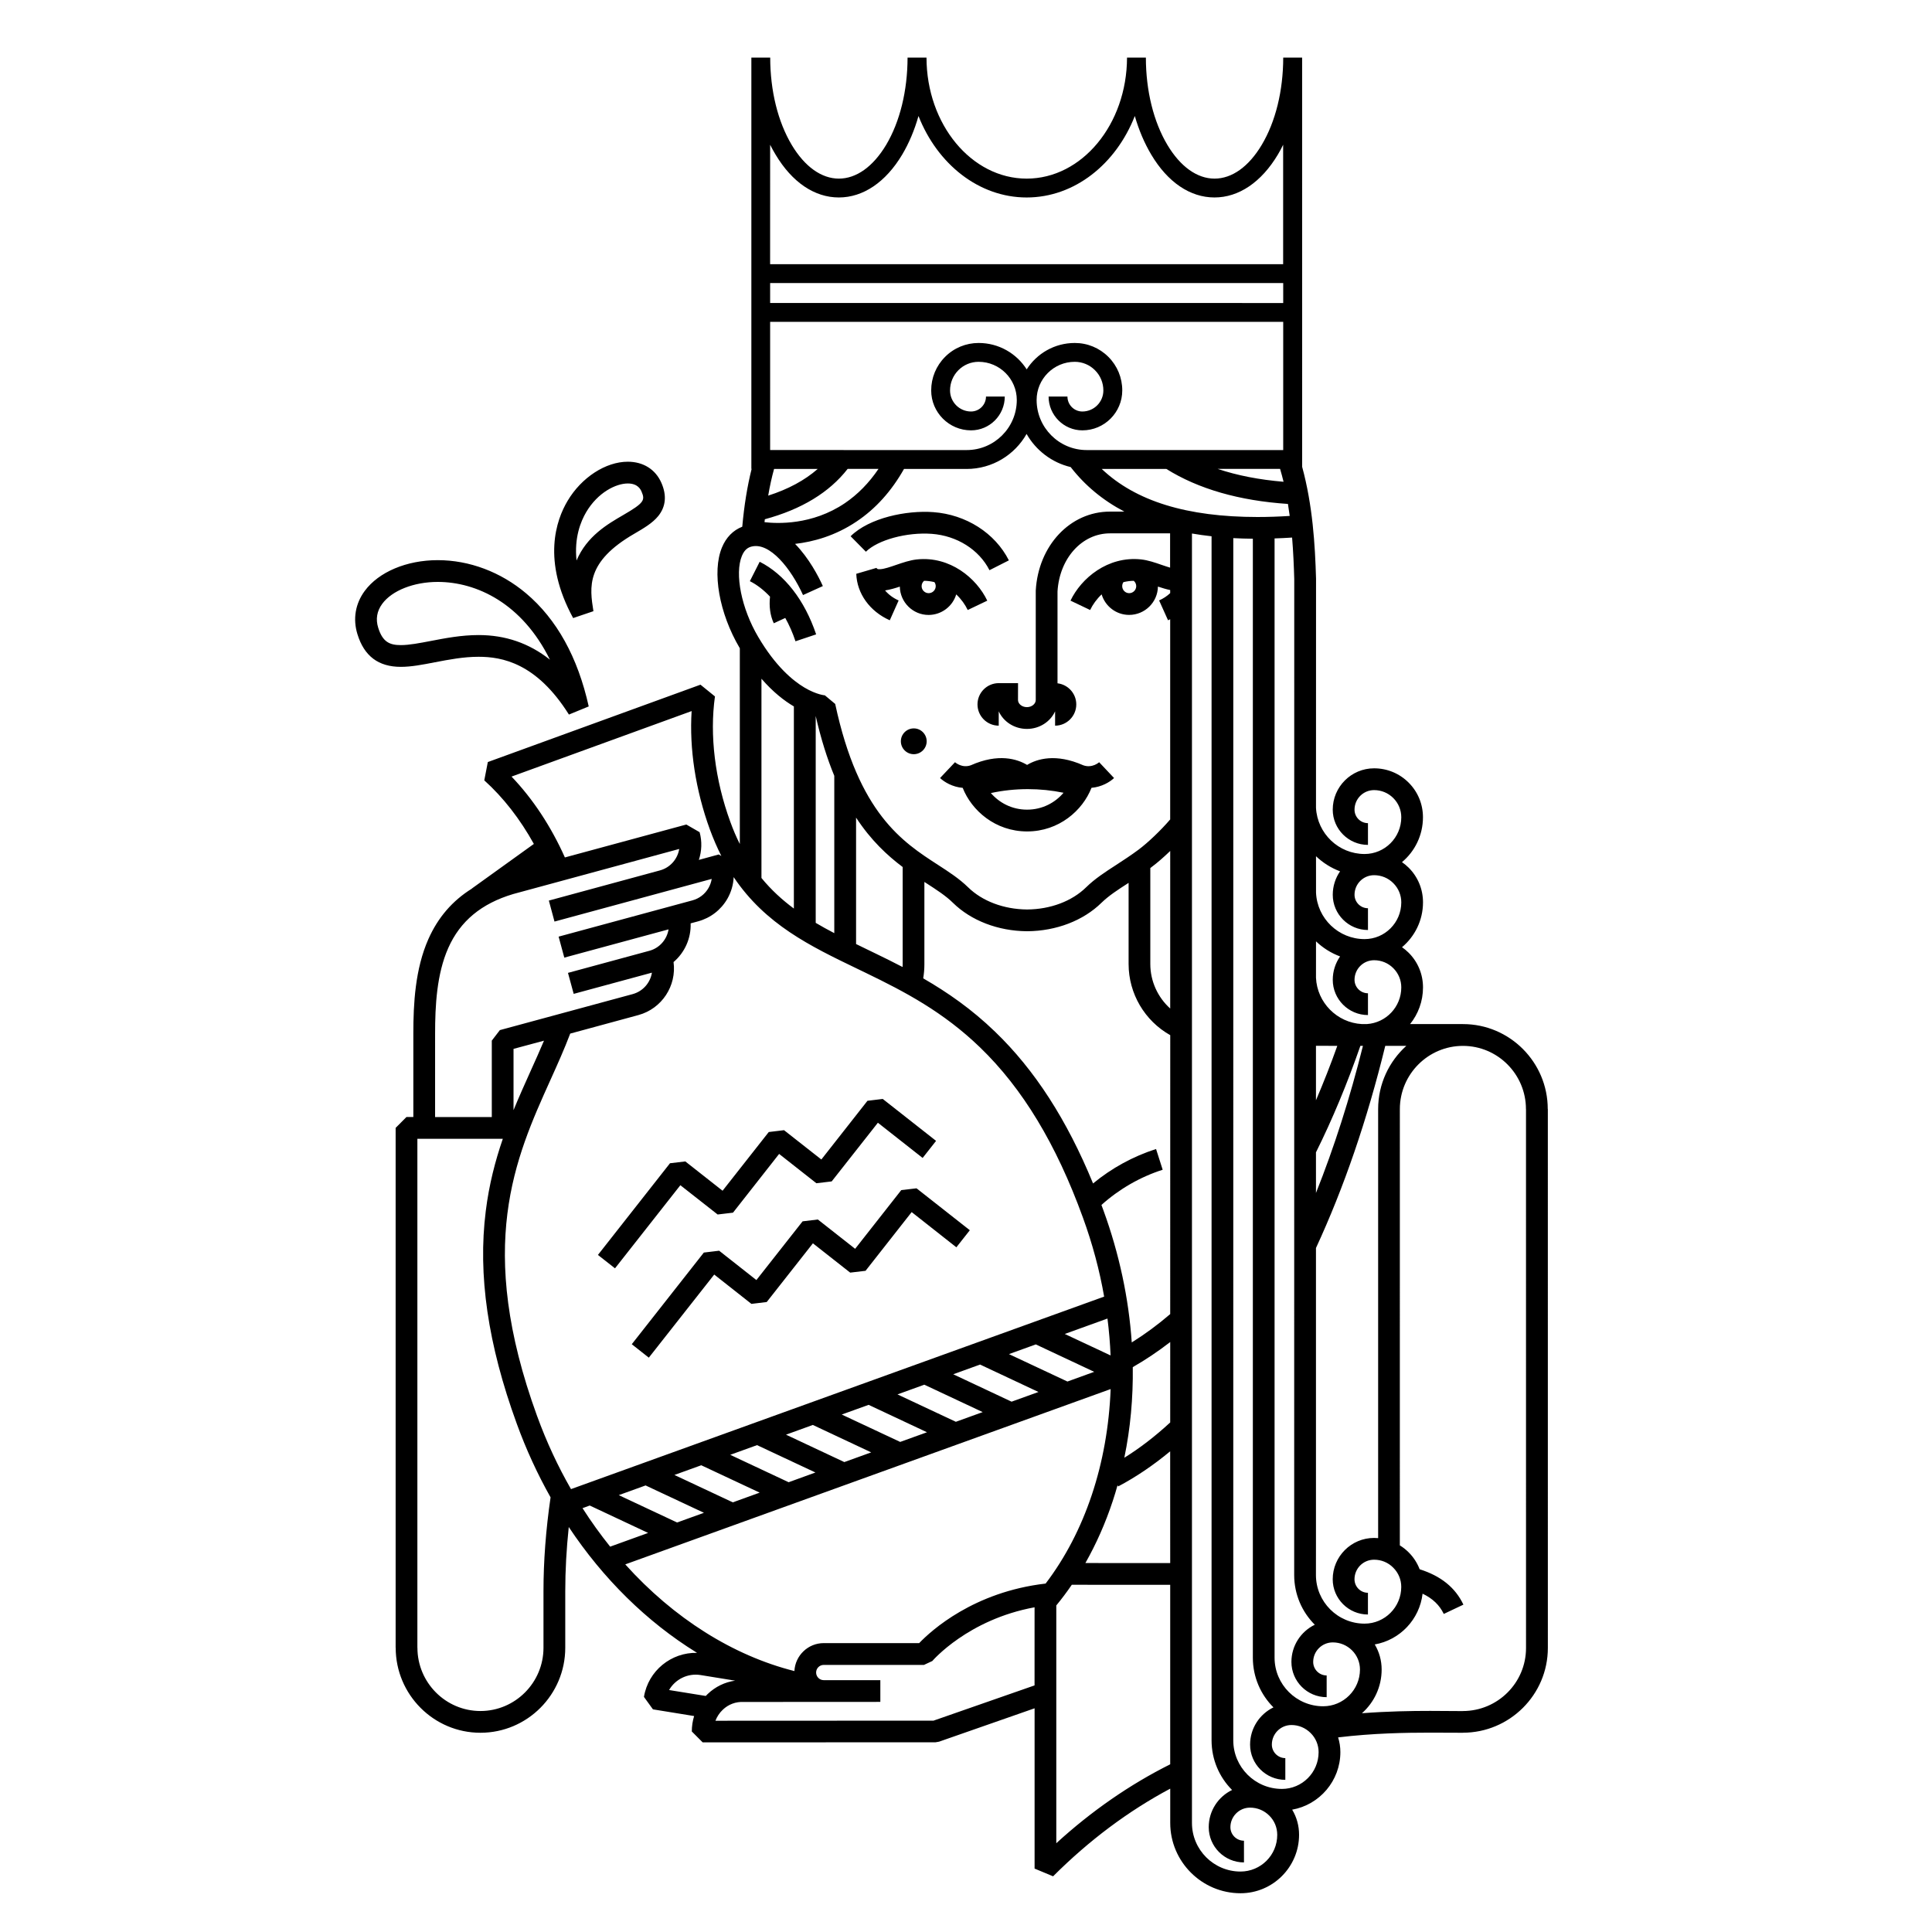 <?xml version="1.0" encoding="UTF-8"?>
<!-- Uploaded to: ICON Repo, www.iconrepo.com, Generator: ICON Repo Mixer Tools -->
<svg fill="#000000" width="800px" height="800px" version="1.1" viewBox="144 144 512 512" xmlns="http://www.w3.org/2000/svg">
 <path d="m416.19 346.71c-2.625-1.566-7.598-3.16-14.918 0.098-2.273 0.812-4.031-0.672-4.227-0.84l0.035 0.031-3.953 4.188c1.102 1.047 3.273 2.379 5.996 2.602 2.359 5.981 8.613 11.551 17.078 11.551 8.445 0 14.723-5.578 17.055-11.559 2.715-0.23 4.887-1.551 5.981-2.594l-3.949-4.188c-0.016 0.016-1.828 1.652-4.191 0.816-7.352-3.258-12.309-1.668-14.906-0.105zm0 11.855c-4.098 0-7.422-1.879-9.602-4.398 3.203-0.691 6.473-1.039 9.801-1.039 3.211 0 6.387 0.328 9.457 0.961-2.172 2.566-5.547 4.477-9.656 4.477zm137.98 79.344c0-12.418-10.086-22.516-22.465-22.516h-14.02c2.144-2.664 3.426-6.039 3.426-9.719 0-3.465-1.34-6.723-3.789-9.176-0.559-0.555-1.152-1.047-1.773-1.48 3.394-2.848 5.562-7.125 5.562-11.895 0-3.461-1.34-6.715-3.789-9.168-0.559-0.555-1.16-1.047-1.785-1.48 3.406-2.84 5.562-7.125 5.562-11.898 0-3.465-1.344-6.723-3.789-9.168-2.445-2.449-5.699-3.797-9.164-3.797-6.039 0-10.957 4.914-10.957 10.953 0 5.144 4.191 9.34 9.336 9.34v-5.762c-1.961 0-3.562-1.605-3.562-3.57 0-2.863 2.312-5.188 5.184-5.188 1.93 0 3.734 0.75 5.09 2.106 1.367 1.367 2.117 3.168 2.117 5.098 0 5.367-4.367 9.73-9.723 9.73-6.898 0-12.523-5.441-12.879-12.242l0.012-60.652v-0.082c-0.258-9.02-0.898-19.426-3.684-29.645l-0.004-108.44h-5.008c-0.012 8.781-2.023 17.004-5.707 23.156-3.441 5.758-7.871 8.922-12.496 8.922-4.613 0-9.043-3.164-12.488-8.922-3.672-6.152-5.707-14.379-5.707-23.156h-4.996c-0.039 17.688-11.945 32.074-26.586 32.078-14.637 0-26.539-14.383-26.555-32.078h-5.019c-0.012 8.781-2.023 17.004-5.688 23.156-3.457 5.758-7.891 8.922-12.516 8.922-4.602 0-9.043-3.164-12.488-8.922-3.672-6.152-5.707-14.379-5.707-23.156h-4.996v109h0.07c-1.152 4.625-1.969 9.621-2.481 15.324-2.414 0.938-4.281 2.82-5.387 5.512-2.672 6.465-0.734 17.398 4.68 26.602 0.02 0.031 0.031 0.055 0.059 0.086v51.891c-0.922-1.82-1.754-3.773-2.519-5.879-4.082-11.176-5.512-22.98-4.07-33.234l-3.836-3.113-56.355 20.504-0.941 4.848c5.047 4.543 9.5 10.281 13.141 16.852l-16.426 11.812 0.012 0.023c-5.184 3.223-8.992 7.648-11.543 13.391-3.5 7.91-3.984 17.09-3.984 25.027v22.113h-1.82l-2.871 2.883v137.76l0.016 0.008c0 12.426 10.078 22.531 22.453 22.531 12.41 0 22.484-10.105 22.484-22.531v-15.004c0-5.445 0.312-11.145 0.926-16.988 9.109 13.688 20.637 25.086 33.836 33.242 0.051 0.031 0.121 0.086 0.172 0.105-6.832-0.176-12.949 4.731-14.082 11.672l2.383 3.301 10.914 1.773c-0.402 1.309-0.613 2.695-0.613 4.09l2.875 2.883 61.688-0.012 0.961-0.168 25.316-8.844v42.477l4.902 2.047c9.551-9.543 19.965-17.324 31.043-23.23v9.074c0 10.273 8.375 18.645 18.637 18.645 8.551 0 15.508-6.957 15.508-15.508 0-2.371-0.629-4.656-1.828-6.641 7.25-1.281 12.773-7.648 12.773-15.262 0-1.336-0.207-2.641-0.598-3.891 9.289-1.117 17.809-1.258 24.395-1.258l8.641 0.031 0.012-0.012c12.418 0 22.535-10.086 22.535-22.465l-0.004-142.81zm-61.414-67c1.828 1.738 3.984 3.109 6.379 4-1.219 1.762-1.941 3.906-1.941 6.211 0 5.148 4.191 9.34 9.332 9.34v-5.769c-1.961 0-3.562-1.602-3.562-3.57 0-2.856 2.312-5.188 5.184-5.188 1.93 0 3.738 0.746 5.09 2.109 1.367 1.359 2.117 3.176 2.117 5.094 0 5.371-4.363 9.734-9.723 9.734-6.918 0-12.574-5.473-12.871-12.312zm0 22.555c1.809 1.727 3.965 3.102 6.379 4-1.219 1.762-1.941 3.898-1.941 6.191 0 5.152 4.191 9.344 9.332 9.344v-5.773c-1.961 0-3.562-1.598-3.562-3.57 0-2.863 2.312-5.188 5.184-5.188 1.93 0 3.738 0.746 5.09 2.106 1.367 1.367 2.117 3.168 2.117 5.098 0 5.152-4.027 9.387-9.113 9.715h-1.352c-6.566-0.371-11.848-5.691-12.141-12.281zm-0.012 27.684 5.656 0.012c-1.762 4.953-3.664 9.773-5.656 14.43zm0 28.238c4.348-8.734 8.289-18.211 11.77-28.227h0.504 0.176c-3.465 13.895-7.637 26.945-12.449 38.988zm0 103.47v-78.125c7.402-15.973 13.578-33.973 18.367-53.574h5.582c-4.578 4.125-7.473 10.117-7.473 16.762v113.7c-0.352-0.031-0.727-0.051-1.082-0.051-6.039 0-10.957 4.922-10.957 10.953 0 5.144 4.191 9.34 9.336 9.34v-5.758c-1.961 0-3.562-1.613-3.562-3.582 0-2.863 2.312-5.184 5.184-5.184 1.93 0 3.734 0.734 5.09 2.117 1.367 1.367 2.117 3.16 2.117 5.098 0 5.352-4.367 9.73-9.723 9.73-7.113 0-12.887-5.789-12.887-12.891zm-144.65-370.5c0.457 0.902 0.926 1.777 1.441 2.613 4.375 7.332 10.316 11.359 16.762 11.359 6.445 0 12.418-4.035 16.797-11.359 1.797-3.027 3.254-6.484 4.316-10.227 5.012 12.73 15.973 21.582 28.656 21.59h0.012c12.699-0.004 23.664-8.855 28.66-21.59 1.074 3.742 2.551 7.199 4.352 10.227 4.359 7.332 10.312 11.359 16.758 11.359 6.438 0 12.418-4.035 16.797-11.359 0.508-0.84 0.969-1.715 1.402-2.613v31.656l-135.96-0.004zm136.06 89.316c-6.445-0.535-12.281-1.676-17.457-3.41h16.539c0.34 1.133 0.633 2.269 0.918 3.41zm-136.06-52.668h135.97v5.297l-135.97-0.004zm0 10.293h135.97v33.973h-52.094c-7.301 0-13.254-5.953-13.254-13.27 0-5.57 4.527-10.117 10.105-10.117 2.019 0 3.934 0.797 5.356 2.223 1.445 1.438 2.227 3.344 2.227 5.367 0 3.078-2.492 5.578-5.57 5.578-2.18 0-3.949-1.777-3.949-3.961h-4.996c0 4.934 4.027 8.957 8.949 8.957 5.836 0 10.574-4.746 10.574-10.574 0-3.359-1.301-6.519-3.68-8.898-2.379-2.379-5.543-3.684-8.906-3.684-5.352 0-10.055 2.785-12.742 6.996-2.684-4.211-7.379-6.996-12.73-6.996h-0.012c-3.34 0-6.519 1.305-8.887 3.684-2.371 2.379-3.68 5.535-3.68 8.898 0 5.828 4.742 10.574 10.559 10.574 4.938 0 8.941-4.019 8.941-8.957h-4.977c0 2.188-1.785 3.961-3.965 3.961-3.062 0-5.562-2.5-5.562-5.578 0-2.023 0.785-3.93 2.211-5.367 1.426-1.43 3.336-2.223 5.352-2.223h0.012c5.562 0 10.113 4.543 10.113 10.117 0 7.316-5.949 13.27-13.273 13.27l-52.094-0.004zm1.043 38.969h11.574c-3.414 2.992-7.793 5.371-13.133 7.078 0.422-2.488 0.941-4.836 1.559-7.078zm-2.449 13.34c9.77-2.644 17.105-7.125 21.949-13.348h8.176c-2.527 3.734-5.5 6.769-8.922 9.09-8.691 5.871-17.984 5.426-21.289 5.031 0.027-0.258 0.059-0.512 0.086-0.773zm-67.125 68.195 47.723-17.359c-0.629 9.992 1.043 20.934 4.82 31.328 0.938 2.551 1.961 4.891 3.055 7.07l-0.691-0.398-5.269 1.438c0.762-2.297 0.891-4.836 0.203-7.344l-3.523-2.031-32.18 8.723c-3.668-8.211-8.48-15.512-14.137-21.426zm-20.258 68.121c0-7.34 0.414-15.766 3.488-22.695 3.148-7.117 8.785-11.793 17.23-14.305l43.977-11.941c-0.422 2.644-2.359 4.938-5.109 5.684l-29.441 7.996 1.496 5.562 41.664-11.305c-0.137 0.836-0.414 1.641-0.848 2.402-0.938 1.629-2.449 2.797-4.273 3.289l-35.453 9.609 1.508 5.562 27.629-7.488c-0.422 2.613-2.293 4.875-4.992 5.652l-21.664 5.879 1.516 5.562 20.73-5.621c-0.414 2.644-2.352 4.938-5.109 5.688l-35.188 9.539-2.137 2.785v20.258h-15.027zm28.855 1.867c-1.117 2.648-2.324 5.352-3.582 8.121-1.465 3.269-3.008 6.68-4.488 10.293v-16.242zm-0.133 145.88v15c0 9.238-7.492 16.766-16.711 16.766-9.199 0-16.695-7.527-16.695-16.766l-0.012-0.012v-134.86h22.641c-1.996 5.805-3.648 12.113-4.516 19.125-2.133 16.93 0.555 35.367 8.211 56.367 2.481 6.832 5.492 13.367 8.961 19.523-1.254 8.602-1.879 16.957-1.879 24.859zm-1.676-46.355c-16.379-45-5.828-68.387 3.477-89.023 1.918-4.242 3.723-8.273 5.285-12.379l18.047-4.902c6.266-1.699 10.184-7.793 9.336-14.055 2.957-2.516 4.672-6.293 4.527-10.254l1.98-0.535c3.293-0.898 6.051-3.023 7.758-5.984 1.02-1.785 1.578-3.738 1.668-5.734 8.438 12.559 20.289 18.277 32.695 24.254 0.777 0.379 1.559 0.75 2.348 1.133 10.379 5.023 20.48 10.324 30.242 19.73 11.254 10.855 20.191 25.613 27.266 45.102 2.539 6.973 4.418 13.992 5.629 20.949l-141.29 51.016c-3.457-6.016-6.473-12.469-8.965-19.316zm59.441-142.64v-52.805c3.066 3.535 6.039 5.84 8.59 7.34v53.566c-3.109-2.305-6-4.938-8.59-8.102zm14.379 11.891v-54.82c1.402 6.141 3.066 11.367 4.922 15.852v41.695c-1.684-0.875-3.332-1.785-4.922-2.727zm10.695 5.613v-33.504c3.965 6.047 8.281 10.035 12.348 13.094v25.781c0 0.242-0.012 0.484-0.02 0.719-2.43-1.266-4.832-2.457-7.215-3.606-0.785-0.387-1.57-0.766-2.363-1.145-0.922-0.453-1.852-0.898-2.75-1.34zm-48.141 140.7 7.113-2.57 15.48 7.254-7.117 2.574zm7.824 10.027-7.113 2.57-15.461-7.25 7.109-2.57zm6.969-15.363 7.106-2.57 15.473 7.254-7.098 2.578zm14.777-5.34 7.113-2.578 15.469 7.269-7.125 2.57zm14.773-5.336 7.125-2.57 15.469 7.266-7.106 2.562zm14.773-5.336 7.113-2.574 15.469 7.262-7.113 2.57zm14.777-5.336 7.109-2.574 15.477 7.269-7.125 2.57zm14.766-5.34 7.113-2.574 15.477 7.269-7.094 2.57zm14.789-5.34 11.316-4.086c0.414 3.273 0.691 6.543 0.828 9.777zm-127.8 46.164 1.914-0.699 15.473 7.262-10.062 3.637c-2.582-3.227-5.035-6.617-7.324-10.199zm32.66 49.766-9.723-1.57c1.637-2.84 4.922-4.523 8.363-3.969l9.145 1.484c-2.715 0.371-5.246 1.602-7.289 3.551-0.156 0.156-0.324 0.336-0.496 0.504zm87.137-2.797-26.773 9.34-57.801 0.027c0.422-1.09 1.055-2.07 1.934-2.906 1.492-1.441 3.465-2.176 5.547-2.074l36.219-0.02v-5.758h-15.008c-1.113 0-2.012-0.922-2.012-2.023 0-1.113 0.91-2.016 2.012-2.016h26.566l2.211-1.031c0.102-0.105 9.418-10.992 27.102-14.238l-0.004 20.699zm2.93-26.988c-19.078 2.207-30.309 12.445-33.512 15.781h-25.297c-4.144 0-7.559 3.289-7.766 7.406-16.258-4.09-31.961-13.969-44.824-28.27l128.63-46.461c-0.766 19.773-6.816 37.875-17.23 51.543zm33.016 47.898c-10.695 5.352-20.832 12.363-30.188 20.914v-63.016c1.438-1.75 2.805-3.562 4.109-5.477l26.078 0.016zm0-53.324-22.477-0.016c2.863-5.059 5.316-10.559 7.262-16.473 0.453-1.367 0.867-2.75 1.258-4.141l0.176 0.312c4.664-2.469 9.289-5.582 13.77-9.305zm0-37.273c-3.953 3.648-8.02 6.785-12.16 9.355 1.613-7.773 2.344-15.84 2.242-24.016 3.367-1.918 6.672-4.141 9.922-6.648zm0-28.715c-3.316 2.848-6.731 5.352-10.191 7.512-0.797-11.652-3.305-23.484-7.516-35.035-0.16-0.473-0.328-0.941-0.516-1.395 4.684-4.211 10.262-7.422 16.227-9.336l-1.754-5.492c-6.07 1.945-11.77 5.059-16.695 9.129-6.938-16.887-15.461-30.094-25.953-40.199-6.203-6-12.645-10.461-19.059-14.16 0.207-1.23 0.312-2.469 0.312-3.719v-21.828c0.156 0.102 0.312 0.191 0.449 0.289 2.797 1.809 5.231 3.375 7.117 5.238 4.812 4.727 11.957 7.473 19.578 7.535h0.176c7.652-0.066 14.781-2.812 19.602-7.531 1.906-1.863 4.301-3.426 7.125-5.238 0.012-0.016 0.047-0.031 0.074-0.047v21.508c0 7.848 4.273 15.059 11.035 18.852zm0-80.977c-3.293-2.961-5.273-7.238-5.273-11.801v-25.426c0.117-0.09 0.258-0.18 0.352-0.273 1.484-1.102 3.211-2.609 4.922-4.258zm0-116.83c-0.734-0.215-1.508-0.484-2.254-0.734-1.773-0.621-3.633-1.254-5.473-1.457-8.828-0.941-15.879 5.004-18.695 10.926l5.203 2.481c0.691-1.445 1.734-2.898 3.047-4.141 0.938 3.144 3.848 5.441 7.285 5.441 4.172 0 7.57-3.359 7.633-7.508 1.082 0.363 2.176 0.699 3.25 0.922v0.812c-0.816 0.777-1.82 1.441-2.934 1.941l2.363 5.254c0.207-0.086 0.371-0.176 0.57-0.266v53.051c-2.488 2.902-5.863 6.125-8.363 7.996-2.016 1.5-3.984 2.777-5.875 4.012-2.941 1.898-5.719 3.699-8.031 5.969-3.75 3.68-9.445 5.836-15.609 5.883h-0.07c-6.168-0.055-11.859-2.207-15.617-5.891-2.309-2.262-5.078-4.062-8.02-5.965-9.34-6.047-20.973-13.574-27.188-42.613l-2.731-2.277h0.035c-0.023 0-2.223-0.145-5.461-2.07-3.066-1.824-7.664-5.621-12.246-13.418-4.438-7.496-6.289-16.727-4.324-21.469 0.742-1.82 1.805-2.281 2.539-2.469 4.82-1.246 10.461 5.785 13.66 12.848l5.254-2.383c-1.16-2.586-3.656-7.375-7.359-11.18 4.781-0.543 10.602-2.106 16.297-5.93 5.074-3.394 9.25-8.055 12.57-13.926h16.59c6.82 0 12.766-3.754 15.895-9.281 2.473 4.352 6.688 7.598 11.684 8.781 3.797 4.891 8.531 8.816 14.227 11.801h-3.82c-10.539 0-18.984 8.992-19.66 20.914v29.008c0 1.031-1.062 1.898-2.344 1.898-1.301 0-2.363-0.871-2.363-1.898l0.012-4.465h-5.129c-3.098 0.012-5.617 2.535-5.617 5.633 0 3.109 2.527 5.637 5.629 5.637v-3.793c1.25 2.734 4.121 4.656 7.477 4.656 3.332 0 6.211-1.918 7.461-4.656v3.793c3.082 0 5.613-2.523 5.613-5.629 0-2.891-2.188-5.269-4.973-5.594v-24.348c0.523-8.781 6.481-15.391 13.895-15.391h15.941v9.094zm-9.004 4.894c0 1.031-0.848 1.863-1.867 1.863-1.012 0-1.848-0.832-1.848-1.863 0-0.383 0.105-0.75 0.324-1.059 0.875-0.215 1.789-0.344 2.734-0.352 0.41 0.352 0.656 0.863 0.656 1.41zm-9.137-31.055h17.125c8.48 5.297 19.285 8.41 32.215 9.27 0.168 1.062 0.328 2.121 0.473 3.18-2.832 0.18-5.707 0.281-8.559 0.281-18.652-0.004-32.25-4.184-41.254-12.73zm36.777 371.7c-7.094 0-12.871-5.773-12.871-12.871v-341.72c1.684 0.293 3.414 0.527 5.195 0.73v319.08c0 5.133 2.062 9.793 5.438 13.168-3.668 1.77-6.191 5.527-6.191 9.855 0 5.152 4.191 9.34 9.344 9.34l-0.004-5.754c-1.98 0-3.594-1.602-3.594-3.586 0-2.856 2.344-5.18 5.195-5.18 1.93 0 3.738 0.742 5.109 2.117 1.367 1.355 2.106 3.16 2.106 5.09 0.016 5.367-4.352 9.73-9.727 9.73zm10.961-21.898c-7.106 0-12.883-5.773-12.883-12.883l0.004-318.59c1.684 0.09 3.414 0.145 5.184 0.16v296.54c0 5.144 2.086 9.801 5.461 13.164-3.668 1.785-6.195 5.547-6.195 9.863 0 5.144 4.18 9.34 9.34 9.34v-5.758c-1.961 0-3.57-1.617-3.57-3.586 0-2.856 2.312-5.184 5.195-5.184 1.918 0 3.719 0.762 5.078 2.121 1.375 1.352 2.117 3.168 2.117 5.078-0.004 5.375-4.363 9.738-9.73 9.738zm10.953-21.902c-7.113 0-12.891-5.773-12.891-12.883v-296.61c1.547-0.051 3.098-0.125 4.644-0.227 0.312 3.805 0.473 7.516 0.57 11.004l-0.016 255.4v8.531c0 5.152 2.086 9.801 5.461 13.176-3.672 1.777-6.195 5.535-6.195 9.859 0 5.144 4.18 9.34 9.34 9.34v-5.758c-1.969 0-3.57-1.613-3.57-3.582 0-2.852 2.332-5.176 5.184-5.176 1.941 0 3.727 0.746 5.098 2.098 1.367 1.359 2.117 3.18 2.117 5.098-0.008 5.356-4.379 9.73-9.742 9.73zm53.746-15.438c0 9.219-7.508 16.703-16.766 16.703l-0.012 0.012-8.629-0.051c-5.059 0-11.254 0.102-18.078 0.621 3.199-2.832 5.223-6.973 5.223-11.582 0-2.371-0.629-4.648-1.828-6.648 6.691-1.176 11.887-6.644 12.676-13.453 2.676 1.27 4.504 3.039 5.617 5.367l5.203-2.465c-2.144-4.516-5.945-7.586-11.594-9.375-0.641-1.652-1.621-3.199-2.922-4.488-0.719-0.719-1.484-1.324-2.332-1.84l0.004-115.61c0-9.238 7.508-16.762 16.715-16.762 9.219 0 16.703 7.523 16.703 16.762l0.012 0.012zm-174.94-290.53-4.051-4.102c4.953-4.883 14.773-6.914 21.914-6.387 8.691 0.637 16.355 5.535 20.027 12.781l-5.141 2.606c-2.766-5.453-8.625-9.145-15.312-9.637-6.586-0.48-14.254 1.598-17.438 4.738zm23.938 11.309c1.324 1.246 2.359 2.695 3.047 4.137l5.18-2.473c-2.82-5.926-9.848-11.871-18.688-10.926-1.832 0.203-3.672 0.836-5.488 1.457-1.512 0.523-3.09 1.066-4.203 1.133-0.734 0.047-0.836-0.105-0.984-0.352l-5.352 1.57c0.18 5.231 3.57 9.957 8.879 12.316l2.348-5.254c-1.457-0.648-2.684-1.566-3.598-2.656 1.355-0.203 2.707-0.609 3.91-1.012 0.074 4.144 3.465 7.508 7.621 7.508 3.473-0.012 6.387-2.309 7.328-5.449zm-7.312-0.324c-1.012 0-1.859-0.832-1.859-1.863 0-0.555 0.246-1.059 0.66-1.414 0.945 0.012 1.867 0.137 2.734 0.352 0.215 0.312 0.344 0.676 0.344 1.059 0 1.035-0.84 1.867-1.879 1.867zm-3.207 157.72 14.125 11.109-3.57 4.523-11.844-9.332-12.223 15.562-4.07 0.48-9.879-7.766-12.238 15.559-4.055 0.492-9.859-7.773-17.332 22.023-4.516-3.562 19.098-24.289 4.055-0.488 9.871 7.773 12.242-15.559 4.047-0.488 9.879 7.769 12.223-15.559zm-26.605-146.8-5.473 1.832c-0.734-2.223-1.656-4.297-2.707-6.184l-3.047 1.41c-0.945-2.023-1.281-4.457-0.996-7.055-1.652-1.75-3.441-3.148-5.34-4.102l2.602-5.144c6.602 3.336 11.91 10.172 14.961 19.242zm-35.984 145.98-17.32 22.023-4.523-3.551 19.098-24.297 4.062-0.48 9.871 7.766 12.238-15.559 4.047-0.488 9.891 7.769 12.223-15.559 4.047-0.488 14.133 11.113-3.562 4.523-11.859-9.332-12.242 15.551-4.055 0.484-9.875-7.769-12.223 15.566-4.07 0.484zm65.277-117.65c0 1.891-1.535 3.422-3.414 3.422-1.891 0-3.426-1.527-3.426-3.422 0-1.883 1.535-3.414 3.426-3.414 1.879-0.004 3.414 1.531 3.414 3.414zm-130.33-20.934c3.727-0.715 7.578-1.457 11.582-1.457 6.152 0 15.32 1.586 23.941 15.312l5.246-2.156c-2.898-13.035-8.473-23.121-16.605-29.973-6.731-5.668-15.039-8.793-23.406-8.793-8.238 0-15.645 3.129-19.348 8.152-2.5 3.391-3.18 7.461-1.93 11.48 1.789 5.812 5.562 8.645 11.504 8.645 2.762 0.004 5.801-0.586 9.016-1.211zm-15.016-9.145c-0.719-2.289-0.352-4.422 1.062-6.348 2.59-3.527 8.383-5.805 14.711-5.805 10.281 0 22.359 5.664 29.727 20.602-5.531-4.375-11.793-6.519-18.902-6.519-4.555 0-8.867 0.832-12.676 1.566-2.934 0.562-5.719 1.098-7.918 1.098-2.894-0.004-4.809-0.754-6.004-4.594zm57.031-4.394c-1.012-6.422-2.039-13.062 10.812-20.516 2.465-1.441 4.832-2.801 6.379-4.715 2.004-2.504 2.281-5.461 0.816-8.797-1.559-3.551-4.801-5.586-8.898-5.586-5.863 0-12.281 4.172-15.961 10.379-3.008 5.047-6.828 15.805 1.477 31.055zm-1.895-26.289c3.082-5.195 7.871-7.559 11.008-7.559 2.684 0 3.394 1.605 3.633 2.137 0.992 2.277 0.715 3.004-4.82 6.211-4.156 2.414-9.672 5.602-12.398 12.066-0.641-6.016 1.086-10.34 2.578-12.855z"/>
</svg>